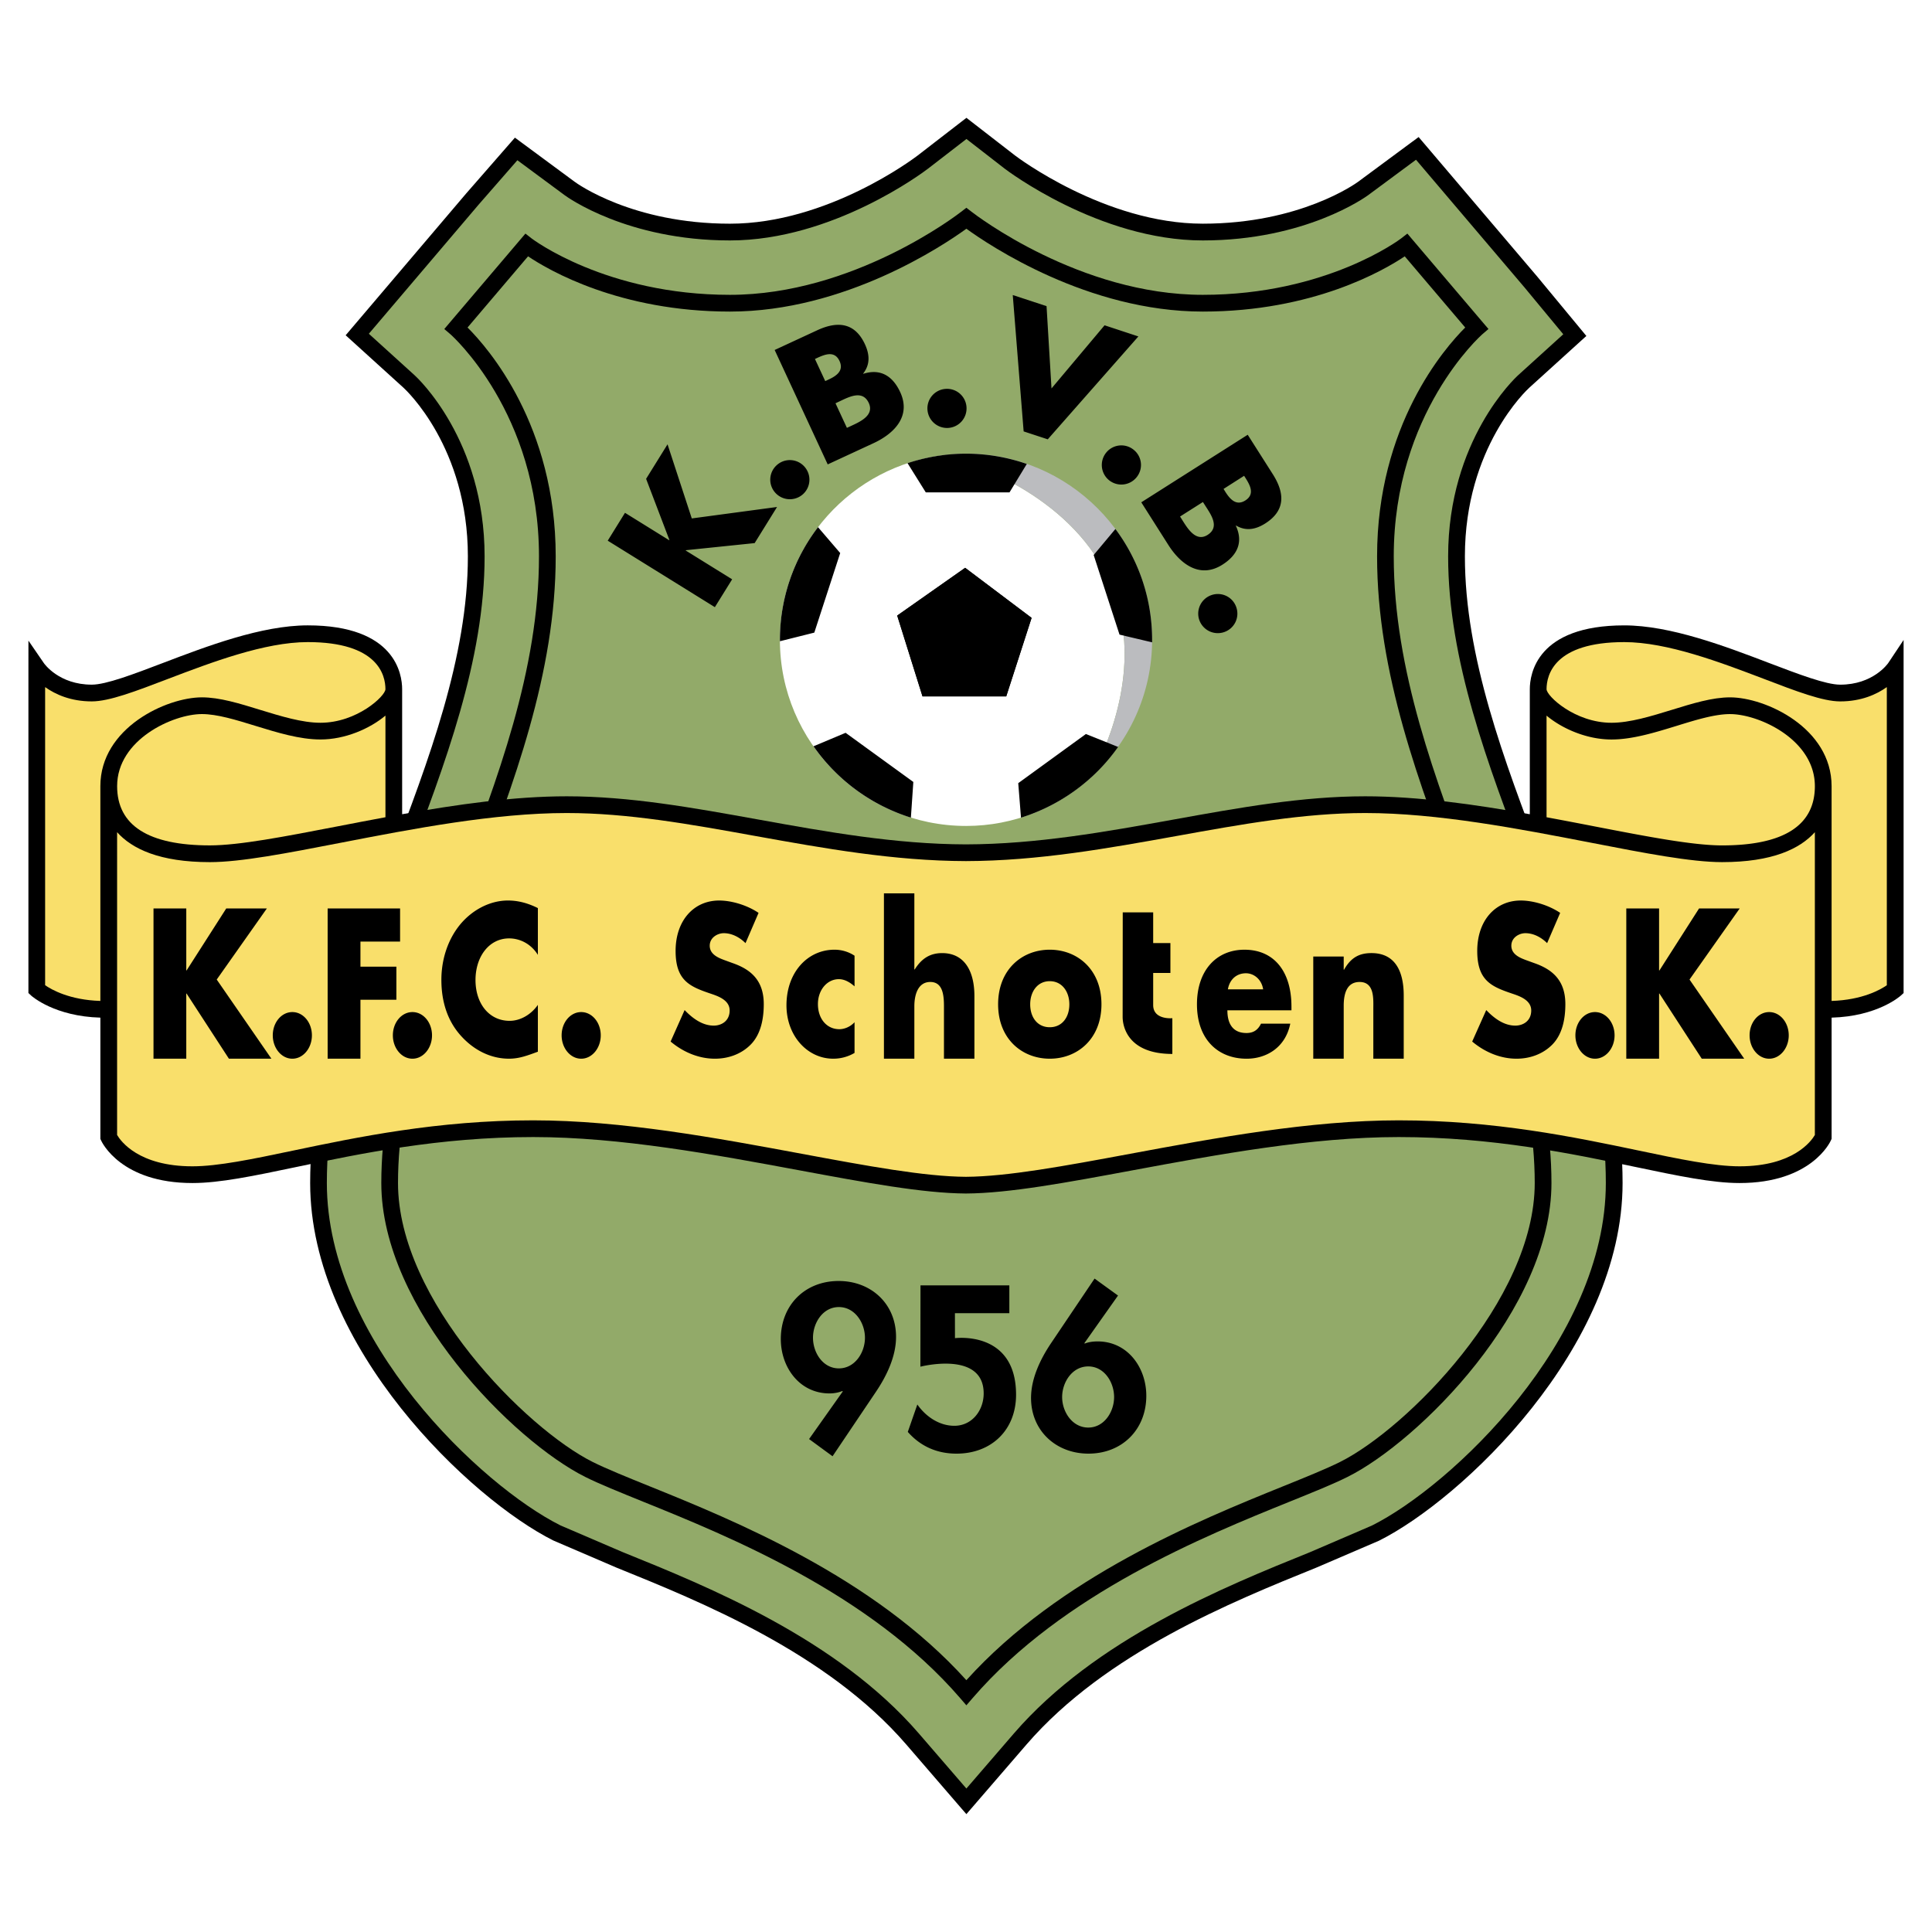 <svg xmlns="http://www.w3.org/2000/svg" width="2500" height="2500" viewBox="0 0 192.756 192.756"><g fill-rule="evenodd" clip-rule="evenodd"><path fill="#fff" d="M0 0h192.756v192.756H0V0z"/><path d="M153.85 85.795c-3.785-9.951-7.697-20.237-7.697-30.287 0-10.87 6.178-16.603 6.439-16.839l5.088-4.615.592-.535-.51-.617-4.381-5.294-11.34-13.342-.504-.592-.629.462-5.4 3.993c-.229.172-5.801 4.188-15.502 4.188-9.781 0-18.639-6.729-18.729-6.799l-4.345-3.366-.509-.395-.513.393s-4.361 3.368-4.359 3.368c-.363.276-8.992 6.8-18.723 6.8-9.725 0-15.273-4.016-15.504-4.189l-5.333-3.939-.618-.457-.505.578-4.363 4.998c-.009.009-11.498 13.527-11.498 13.527l-.521.613.598.542 5.157 4.679c.26.237 6.438 5.97 6.438 16.839 0 10.053-3.912 20.337-7.695 30.287-3.956 10.39-8.04 21.134-8.04 32.234 0 16.434 16.067 31.572 24.261 35.666.043.021 6.288 2.701 6.288 2.701 8.386 3.393 21.031 8.506 28.921 17.648l5.367 6.221.634.732.632-.732 5.371-6.221c7.887-9.137 20.525-14.25 28.893-17.635.025-.014 6.271-2.693 6.271-2.693 8.238-4.115 24.303-19.256 24.303-35.688 0-11.103-4.086-21.847-8.035-32.234z"/><path d="M136.879 152.203c.047-.018-6.199 2.666-6.199 2.666-8.508 3.436-21.373 8.645-29.527 18.082l-4.737 5.49-4.741-5.49c-8.149-9.441-21.02-14.648-29.537-18.092.016.01-6.231-2.674-6.231-2.674-7.839-3.922-23.297-18.441-23.297-34.156 0-10.793 4.035-21.391 7.932-31.637 3.836-10.093 7.807-20.526 7.807-30.883 0-11.6-6.705-17.817-6.99-18.076L36.8 33.299l10.968-12.901c-.006.006 2.707-3.098 3.851-4.411l4.712 3.485c.248.184 6.228 4.517 16.497 4.517 10.289 0 19.359-6.855 19.74-7.146.001-.001 2.705-2.092 3.854-2.976l3.833 2.974c.096.072 9.373 7.148 19.75 7.148 10.246 0 16.244-4.332 16.494-4.516 0-.001 3.355-2.481 4.777-3.535l10.826 12.742c-.01-.006 2.715 3.279 3.867 4.669l-4.5 4.083c-.285.259-6.988 6.476-6.988 18.076 0 10.356 3.969 20.787 7.805 30.874 3.898 10.25 7.928 20.848 7.928 31.647.001 15.713-15.45 30.231-23.335 34.174z" fill="#92aa69"/><path d="M147.213 88.32c-4.01-10.552-8.158-21.456-8.158-32.811 0-14.321 8.736-22.067 8.82-22.144l.629-.542-.537-.629-7.039-8.281-.516-.608-.631.491c-.074.055-7.41 5.62-19.775 5.62-12.273 0-22.645-7.953-23.079-8.292l-.512-.395-.512.395c-.436.339-10.802 8.292-23.074 8.292-12.368 0-19.705-5.565-19.78-5.62l-.628-.49-.516.607-7.041 8.281-.536.634.628.537c.087.077 8.819 7.823 8.819 22.144 0 11.355-4.147 22.259-8.162 32.811-3.892 10.241-7.57 19.913-7.57 29.709 0 12.578 13.238 25.773 20.335 29.318 1.431.717 3.455 1.531 5.793 2.479 8.457 3.422 22.605 9.146 31.613 19.582l.632.732.632-.732c9.006-10.436 23.156-16.16 31.611-19.582 2.344-.947 4.365-1.762 5.797-2.479 7.096-3.547 20.334-16.74 20.334-29.318-.001-9.797-3.677-19.468-7.577-29.709z"/><path d="M133.707 145.855c-1.367.684-3.365 1.492-5.674 2.426-8.404 3.398-22.336 9.053-31.618 19.352-9.283-10.299-23.213-15.953-31.617-19.352-2.309-.934-4.306-1.742-5.676-2.426-6.588-3.295-19.413-16.1-19.413-27.826 0-9.492 3.625-19.027 7.465-29.119 4.066-10.69 8.269-21.741 8.269-33.401 0-13.058-6.719-20.763-8.796-22.833l6.037-7.102c2.085 1.401 9.141 5.512 20.146 5.512 11.466 0 21.291-6.602 23.586-8.265 2.294 1.663 12.118 8.265 23.591 8.265 11.002 0 18.057-4.111 20.145-5.512l6.033 7.102c-2.078 2.07-8.793 9.775-8.793 22.833 0 11.66 4.201 22.711 8.266 33.401 3.838 10.092 7.463 19.627 7.463 29.119-.002 11.727-12.826 24.532-19.414 27.826z" fill="#92aa69"/><path d="M188.393 66.146c-.057.083-1.523 2.163-4.797 2.163-1.422 0-4.16-1.046-7.061-2.149-4.4-1.68-9.875-3.766-14.484-3.766-8.742 0-9.422 4.874-9.422 6.367v12.475c-5.465-.975-11.156-1.789-16.416-1.789-6.279 0-12.533 1.128-19.152 2.324-6.699 1.209-13.619 2.458-20.688 2.473-7.061-.015-13.98-1.265-20.676-2.473-6.621-1.195-12.878-2.324-19.159-2.324-5.256 0-10.948.814-16.416 1.789V68.76c0-1.493-.68-6.367-9.416-6.367-4.61 0-10.083 2.086-14.486 3.766-2.899 1.104-5.637 2.149-7.061 2.149-3.276 0-4.739-2.081-4.797-2.169l-1.525-2.222c-.002-.003-.002 2.689-.002 2.689v32.469l.269.25c.092.086 2.356 2.08 6.91 2.205v12.092l.072.162c.079.174 1.985 4.248 9.115 4.248 2.727 0 6.096-.705 10.364-1.6 6.355-1.33 14.261-2.988 23.637-2.988 8.685 0 18.137 1.756 26.476 3.305 6.645 1.234 12.382 2.303 16.693 2.328 4.323-.025 10.059-1.094 16.704-2.328 8.34-1.549 17.795-3.305 26.479-3.305 9.375 0 17.281 1.658 23.637 2.988 4.268.895 7.641 1.6 10.363 1.6 7.131 0 9.039-4.074 9.111-4.248l.074-.162V101.53c4.559-.125 6.814-2.119 6.912-2.205l.271-.25V63.85l-1.529 2.296z"/><path d="M181.07 113.238c-.355.607-2.146 3.125-7.518 3.125-2.553 0-6.014-.723-10.02-1.564-6.432-1.348-14.432-3.023-23.98-3.023-8.836 0-18.375 1.771-26.783 3.336-6.564 1.221-12.236 2.271-16.399 2.299-4.149-.027-9.82-1.078-16.388-2.299-8.412-1.564-17.942-3.336-26.781-3.336-9.547 0-17.548 1.676-23.979 3.023-4.009.842-7.47 1.564-10.022 1.564-5.361 0-7.154-2.508-7.516-3.127V83.029c1.49 1.662 4.242 2.986 9.254 2.986 3.079 0 7.697-.892 13.041-1.929 7.195-1.395 15.342-2.97 22.557-2.97 6.13 0 12.316 1.115 18.861 2.297 6.767 1.217 13.763 2.481 20.974 2.498 7.221-.017 14.215-1.281 20.981-2.498 6.549-1.182 12.732-2.297 18.859-2.297 7.219 0 15.369 1.575 22.561 2.968 5.344 1.039 9.961 1.93 13.041 1.93 5.012 0 7.764-1.324 9.256-2.986v30.21h.001z" fill="#f9df6b"/><path d="M171.814 84.346c-2.922 0-7.463-.879-12.723-1.896a562.841 562.841 0 0 0-4.791-.913v-10.14c1.568 1.315 4.033 2.383 6.479 2.383 2.084 0 4.332-.694 6.504-1.362 1.959-.605 3.812-1.173 5.324-1.173 2.873 0 8.463 2.539 8.463 7.191 0 3.922-3.111 5.91-9.256 5.91z" fill="#f9df6b"/><path d="M188.25 98.297c-.625.438-2.443 1.473-5.512 1.566V78.435c0-5.817-6.596-8.86-10.131-8.86-1.768 0-3.734.606-5.818 1.25-2.053.63-4.176 1.286-6.01 1.286-3.645 0-6.479-2.67-6.479-3.35 0-1.411.754-4.698 7.75-4.698 4.301 0 9.617 2.028 13.893 3.653 3.307 1.268 5.922 2.263 7.652 2.263 2.113 0 3.646-.708 4.654-1.427v29.745h.001zM10.013 78.435v21.428c-3.066-.094-4.882-1.127-5.511-1.57v-29.74c1.011.718 2.541 1.425 4.656 1.425 1.729 0 4.346-.996 7.654-2.263 4.273-1.625 9.59-3.653 13.893-3.653 6.993 0 7.75 3.288 7.75 4.698 0 .679-2.837 3.35-6.483 3.35-1.83 0-3.954-.655-6.011-1.286-2.083-.644-4.053-1.25-5.817-1.25-3.538.001-10.131 3.044-10.131 8.861z" fill="#f9df6b"/><path d="M38.456 71.396v10.14c-1.629.302-3.234.61-4.792.913-5.263 1.017-9.803 1.896-12.724 1.896-6.143 0-9.254-1.988-9.254-5.911 0-4.652 5.587-7.191 8.459-7.191 1.513 0 3.367.568 5.328 1.173 2.172.668 4.418 1.362 6.5 1.362 2.447.002 4.914-1.067 6.483-2.382z" fill="#f9df6b"/><path d="M83.695 130.406c1.603 0 2.602 1.586 2.602 3.061 0 1.477-.999 3.057-2.602 3.057-1.607 0-2.583-1.58-2.583-3.057 0-1.475.976-3.061 2.583-3.061zm-.631 14.885l4.34-6.447c1.062-1.58 1.995-3.514 1.995-5.463 0-3.303-2.495-5.576-5.725-5.576-3.364 0-5.773 2.404-5.773 5.791 0 2.82 1.864 5.426 4.861 5.426.455 0 .912-.088 1.277-.24l.045.043-3.362 4.75 2.342 1.716zM95.273 131.016l.004 2.494s6.096-.816 6.096 5.639c0 3.516-2.451 5.881-5.943 5.881-1.932 0-3.581-.717-4.859-2.168l.952-2.736c.849 1.215 2.194 2.125 3.69 2.125 1.777 0 2.928-1.539 2.928-3.229 0-4.301-6.313-2.668-6.313-2.668l.01-8.115h8.864v2.777h-5.429zM108.574 142.428c-1.604 0-2.604-1.586-2.604-3.041 0-1.475 1-3.059 2.604-3.059 1.605 0 2.58 1.584 2.58 3.059 0 1.455-.974 3.041-2.58 3.041zm.631-14.864l-4.34 6.443c-1.062 1.582-1.998 3.516-1.998 5.467 0 3.273 2.496 5.555 5.729 5.555 3.361 0 5.771-2.408 5.771-5.77 0-2.824-1.865-5.426-4.859-5.426-.455 0-.912.064-1.281.215l-.039-.041 3.357-4.75-2.34-1.693zM22.573 90.636h4.052l-5.002 7.094 5.456 7.897h-4.24l-4.224-6.5h-.03v6.5h-3.27V90.636h3.27v6.186h.03l3.958-6.186zM31.119 103.297c0 1.273-.869 2.33-1.952 2.33-1.084 0-1.952-1.057-1.952-2.33 0-1.287.868-2.322 1.952-2.322 1.083 0 1.952 1.035 1.952 2.322zM35.962 93.943v2.5h3.585v3.301h-3.585v5.883h-3.273V90.636h7.227v3.307h-3.954zM43.102 103.297c0 1.273-.869 2.33-1.952 2.33-1.087 0-1.954-1.057-1.954-2.33 0-1.287.867-2.322 1.954-2.322 1.083 0 1.952 1.035 1.952 2.322zM53.665 95.27c-.663-1.072-1.751-1.646-2.872-1.646-2 0-3.352 1.823-3.352 4.153 0 2.363 1.369 4.072 3.403 4.072 1.069 0 2.137-.615 2.82-1.592v4.672c-1.083.396-1.867.697-2.884.697-1.754 0-3.423-.795-4.724-2.209-1.386-1.49-2.019-3.439-2.019-5.658 0-2.049.649-4.019 1.85-5.493 1.238-1.508 3.022-2.422 4.789-2.422 1.054 0 2.02.276 2.988.756v4.67h.001zM59.937 103.297c0 1.273-.867 2.33-1.951 2.33s-1.952-1.057-1.952-2.33c0-1.287.868-2.322 1.952-2.322 1.083 0 1.951 1.035 1.951 2.322zM74.38 94.097c-.599-.595-1.369-.993-2.168-.993-.599 0-1.402.418-1.402 1.25 0 .877.887 1.217 1.452 1.431l.834.304c1.752.61 3.105 1.671 3.105 4.089 0 1.492-.3 3.023-1.304 4.041-.981.992-2.299 1.408-3.57 1.408-1.585 0-3.136-.635-4.42-1.711l1.398-3.141c.818.852 1.789 1.551 2.908 1.551.765 0 1.584-.459 1.584-1.512 0-1.092-1.286-1.469-1.987-1.709-2.053-.695-3.405-1.328-3.405-4.233 0-3.04 1.823-5.027 4.341-5.027 1.267 0 2.82.477 3.936 1.233l-1.302 3.019zM85.258 98.41c-.45-.4-.985-.719-1.565-.719-1.171 0-2.088 1.076-2.088 2.486 0 1.475.884 2.506 2.137 2.506.531 0 1.116-.258 1.516-.695v3.062a4.15 4.15 0 0 1-2.135.576c-2.534 0-4.657-2.248-4.657-5.326 0-3.285 2.104-5.548 4.792-5.548.699 0 1.4.201 2 .599v3.059zM91.225 89.13v7.593h.036c.699-1.114 1.551-1.632 2.738-1.632 2.167 0 3.218 1.712 3.218 4.292v6.244h-3.038v-5.229c0-1.193-.148-2.426-1.367-2.426-1.202 0-1.587 1.232-1.587 2.426v5.229H88.19V89.13h3.035zM104.734 97.893c1.236 0 1.955 1.055 1.955 2.307 0 1.293-.719 2.287-1.955 2.287s-1.951-.994-1.951-2.287c0-1.253.715-2.307 1.951-2.307zm0-3.141c-2.754 0-5.152 1.97-5.152 5.447 0 3.48 2.414 5.428 5.152 5.428 2.754 0 5.158-1.967 5.158-5.428.001-3.476-2.404-5.447-5.158-5.447zM122.506 98.707c.184-1.047.92-1.604 1.801-1.604.816 0 1.57.629 1.717 1.604h-3.518zm6.342 1.713c0-3.479-1.719-5.667-4.691-5.667-2.783 0-4.736 2.05-4.736 5.447 0 3.52 2.119 5.428 4.955 5.428 1.949 0 3.869-1.092 4.355-3.498h-2.92c-.332.676-.801.934-1.453.934-1.254 0-1.902-.793-1.902-2.268h6.393v-.376h-.001zM134.062 96.746h.035c.699-1.239 1.551-1.656 2.736-1.656 2.305 0 3.217 1.732 3.217 4.236v6.301h-3.033v-4.973c0-.971.133-2.682-1.369-2.682-1.234 0-1.586 1.094-1.586 2.363v5.291h-3.037V95.43h3.037v1.316zM154.357 94.097c-.602-.595-1.369-.993-2.168-.993-.604 0-1.402.418-1.402 1.25 0 .877.885 1.217 1.449 1.431l.838.304c1.75.61 3.102 1.671 3.102 4.089 0 1.492-.299 3.023-1.303 4.041-.982.992-2.301 1.408-3.568 1.408-1.584 0-3.139-.635-4.424-1.711l1.402-3.141c.818.852 1.785 1.551 2.902 1.551.77 0 1.586-.459 1.586-1.512 0-1.092-1.281-1.469-1.984-1.709-2.053-.695-3.402-1.328-3.402-4.233 0-3.04 1.816-5.027 4.336-5.027 1.268 0 2.82.477 3.938 1.233l-1.302 3.019zM161.086 103.297c0 1.273-.869 2.33-1.953 2.33s-1.955-1.057-1.955-2.33c0-1.287.871-2.322 1.955-2.322s1.953 1.035 1.953 2.322zM169.516 90.636h4.054l-5.006 7.094 5.457 7.897h-4.236l-4.223-6.5h-.035v6.5h-3.271V90.636h3.271v6.186h.035l3.954-6.186zM178.463 103.297c0 1.273-.869 2.33-1.953 2.33-1.086 0-1.953-1.057-1.953-2.33 0-1.287.867-2.322 1.953-2.322 1.084 0 1.953 1.035 1.953 2.322zM112.006 101.457c0 .967.529 3.695 4.959 3.695v-3.566s-1.912.189-1.912-1.311v-3.201h1.719v-2.986h-1.719v-3.062h-3.037l-.01 10.431zM64.462 47.773L66.6 44.33l2.42 7.394 8.506-1.142-2.234 3.603-6.862.709-.021.028 4.637 2.877-1.724 2.778-10.689-6.633 1.723-2.781 4.412 2.738.018-.029-2.324-6.099zM80.238 46.535a1.95 1.95 0 0 1-.11 2.758 1.957 1.957 0 0 1-2.758-.11 1.946 1.946 0 0 1 .108-2.758 1.945 1.945 0 0 1 2.76.11zM83.358 40.235l.302-.144c.968-.445 2.376-1.263 3.019.114.578 1.257-.926 1.898-1.805 2.308l-.378.174-1.138-2.452zm3.793 3.981c2.09-.969 3.771-2.706 2.66-5.098-.738-1.588-1.945-2.374-3.68-1.824l-.01-.029c.704-.901.649-1.887.174-2.919-1.013-2.179-2.74-2.332-4.767-1.392l-4.24 1.964 5.293 11.415 4.57-2.117zm-5.843-8.401l.213-.099c.803-.373 1.755-.742 2.239.305.448.966-.308 1.485-1.092 1.845l-.334.156-1.026-2.207zM96.427 40.605a1.949 1.949 0 0 1-1.803 2.088 1.957 1.957 0 0 1-2.09-1.802 1.947 1.947 0 0 1 1.805-2.091 1.945 1.945 0 0 1 2.088 1.805zM104.908 38.755l5.295-6.3 3.373 1.112-9.041 10.265-2.406-.791-1.086-13.605 3.371 1.107.494 8.212zM113.375 47.645a1.955 1.955 0 0 1-2.752.244 1.958 1.958 0 0 1-.238-2.755 1.944 1.944 0 0 1 2.75-.235c.832.691.937 1.919.24 2.746zM120.016 50.086l.18.282c.568.9 1.564 2.189.283 3.001-1.17.743-2.006-.664-2.523-1.483l-.221-.353 2.281-1.447zm-3.45 4.283c1.234 1.943 3.176 3.381 5.398 1.967 1.48-.939 2.102-2.237 1.334-3.888l.023-.017c.982.582 1.955.4 2.912-.206 2.031-1.289 1.955-3.022.758-4.909l-2.506-3.941-10.619 6.741 2.7 4.253zm7.559-6.897l.127.198c.475.747.965 1.642-.006 2.261-.902.569-1.514-.112-1.979-.84l-.193-.311 2.051-1.308zM122.105 63.073a1.955 1.955 0 0 1-2.463-1.249 1.955 1.955 0 0 1 1.254-2.461 1.94 1.94 0 0 1 2.459 1.251 1.943 1.943 0 0 1-1.25 2.459z"/><path d="M110.869 58.401c-3.615-8.651-13.363-12.073-16.64-13.003-9.231 1.075-16.418 8.931-16.418 18.45 0 10.229 8.331 18.557 18.579 18.557 4.787 0 9.145-1.838 12.439-4.827 2.017-3.791 5.194-11.628 2.04-19.177z" fill="#fff"/><path d="M114.947 63.848c0-10.253-8.328-18.585-18.557-18.585-.732 0-1.451.055-2.161.135 3.276.93 13.024 4.352 16.64 13.003 3.154 7.549-.023 15.386-2.039 19.176 3.746-3.399 6.117-8.286 6.117-13.729z" fill="#bbbcbf"/><path d="M100.391 69.482H92.04l-2.526-8.066 6.78-4.765 6.628 4.994-2.531 7.837zM83.827 55.176l-2.213-2.58a18.49 18.49 0 0 0-3.802 11.251c0 .024.007.083.007.128l3.425-.859 2.583-7.94zM84.366 73.112l-3.203 1.345a18.672 18.672 0 0 0 9.716 7.119l.244-3.561-6.757-4.903zM101.59 78.136l.275 3.445a18.699 18.699 0 0 0 9.688-7.058l-3.213-1.291-6.75 4.904zM111.695 63.316l3.25.769.002-.237c0-4.149-1.359-7.98-3.662-11.071l-2.17 2.597 2.58 7.942zM100.719 49.124l1.725-2.835a18.476 18.476 0 0 0-6.053-1.026c-2.045 0-4.008.341-5.847.945l1.822 2.917h8.353v-.001z"/><path d="M89.514 61.416l2.526 8.066h8.351l2.531-7.837-6.628-4.994-6.78 4.765z"/></g></svg>